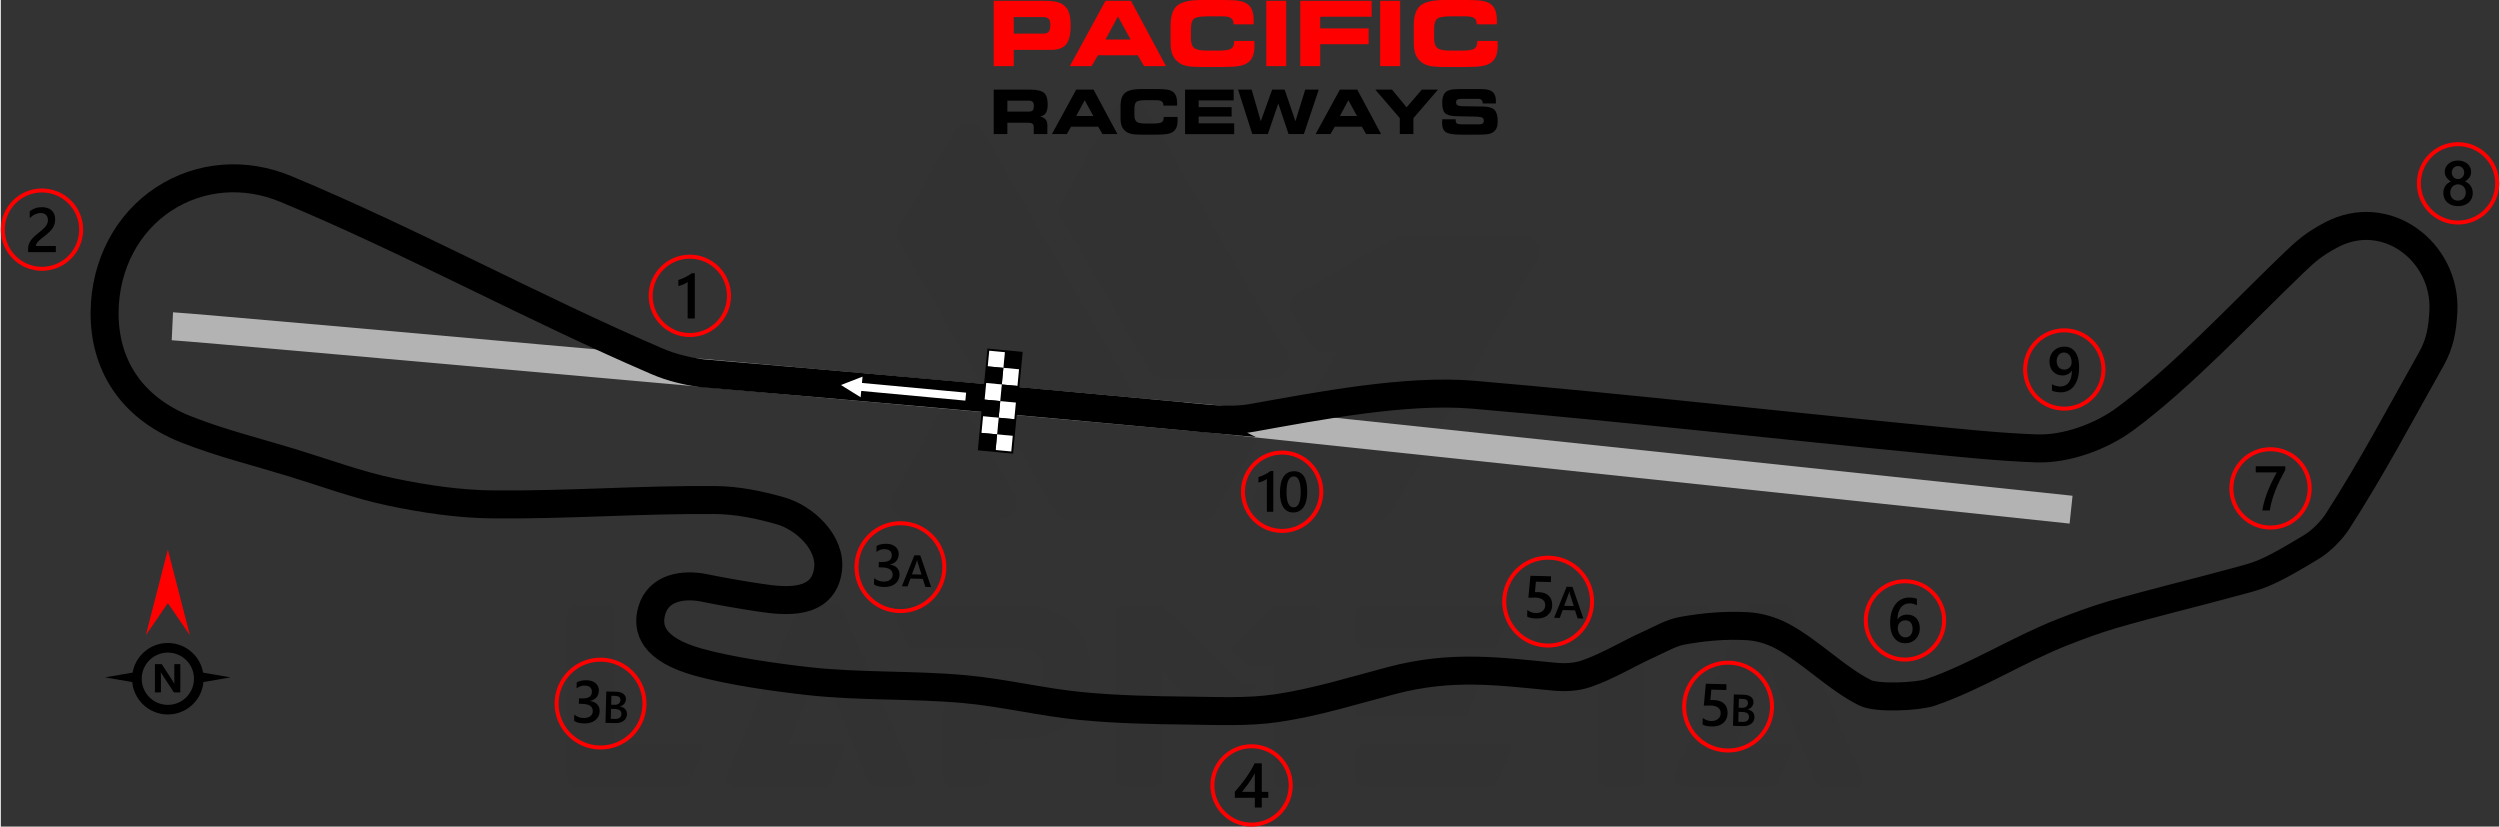 <?xml version="1.0" encoding="UTF-8"?>
<!DOCTYPE svg PUBLIC "-//W3C//DTD SVG 1.1//EN" "http://www.w3.org/Graphics/SVG/1.1/DTD/svg11.dtd">
<!-- Creator: CorelDRAW -->
<svg xmlns="http://www.w3.org/2000/svg" xml:space="preserve" width="2604px" height="861px" version="1.1" style="shape-rendering:geometricPrecision; text-rendering:geometricPrecision; image-rendering:optimizeQuality; fill-rule:evenodd; clip-rule:evenodd"
viewBox="0 0 1829.23 605.21"
 xmlns:xlink="http://www.w3.org/1999/xlink"
 xmlns:xodm="http://www.corel.com/coreldraw/odm/2003">
 <rect x="0" y="0" width="1829.23" height="605.21" fill="#333333" stroke="none"/>
 <defs>
  <style type="text/css">
   <![CDATA[
    .str1 {stroke:black;stroke-width:20.49;stroke-miterlimit:22.926}
    .str0 {stroke:#B3B3B3;stroke-width:20.49;stroke-miterlimit:22.926}
    .str2 {stroke:red;stroke-width:2.93;stroke-miterlimit:22.926}
    .str3 {stroke:black;stroke-width:1.46;stroke-miterlimit:22.926}
    .fil1 {fill:none}
    .fil2 {fill:none;fill-rule:nonzero}
    .fil3 {fill:black}
    .fil4 {fill:white}
    .fil8 {fill:black;fill-rule:nonzero}
    .fil5 {fill:black;fill-rule:nonzero}
    .fil6 {fill:red;fill-rule:nonzero}
    .fil7 {fill:white;fill-rule:nonzero}
    .fil0 {fill:#252223;fill-opacity:0.059}
   ]]>
  </style>
 </defs>
 <g id="Layer_x0020_1">
  <path class="fil0" d="M421.05 575.93c-3.45,0 -6.28,-2.83 -6.28,-6.29l0 -120.27c0,-3.45 2.83,-6.28 6.28,-6.28l21.56 0c3.46,0 6.28,2.83 6.28,6.28l0 49.54 0 45.43 0 0.18 60.97 0c4.54,0 5.36,1.79 2.35,8.78l-8.4 19.39c-1.25,2.88 -2.69,3.24 -5.41,3.24 -25.78,0 -51.57,0 -77.35,0zm412.94 -280.41l83.95 0c9.4,0 14.89,4.13 6.74,18.25l-34.92 60.49c-2.24,3.87 -6.08,6.09 -10.54,6.09 -32.32,0 -64.64,0 -96.96,0 -4.47,0 -8.31,-2.22 -10.54,-6.09l-113.6 -196.77c-2.23,-3.88 -2.23,-8.3 0,-12.17l39.81 -68.96c2.24,-3.87 6.07,-6.08 10.54,-6.08 4.47,0 8.3,2.21 10.54,6.08l114.98 199.16zm-180.45 66.66l33.4 -58.87c2.21,-3.9 6.05,-6.15 10.53,-6.17 4.49,-0.02 8.35,2.2 10.59,6.09l33.99 58.87c2.23,3.87 2.23,8.29 -0.01,12.17 -2.23,3.86 -6.07,6.08 -10.53,6.08l-67.39 0c-4.45,0 -8.27,-2.2 -10.51,-6.04 -2.24,-3.85 -2.27,-8.26 -0.07,-12.13zm173.16 -290.23c4.47,0 8.31,2.21 10.54,6.08l104.48 180.98c2.23,3.87 2.23,8.3 0,12.17 -2.24,3.87 -6.07,6.08 -10.54,6.08l-79.62 0c-4.47,0 -8.31,-2.21 -10.55,-6.08l-64.66 -112.02c-2.03,-3.51 -2.37,-6.54 -0.37,-10.05l40.24 -70.94c2.29,-4.02 5.74,-6.22 10.48,-6.22zm151.78 185.16l-60.62 104.99c-2.23,3.86 -2.23,8.29 0,12.16 2.24,3.87 6.07,6.09 10.54,6.09l79.63 0c4.46,0 8.3,-2.22 10.53,-6.09l105.94 -183.51c2.23,-3.87 2.23,-8.29 0,-12.17 -2.23,-3.87 -6.07,-6.08 -10.54,-6.08l-79.89 0c-11.18,0 -11.57,0.84 -20.85,6.12l-62.87 35.75c-6.18,2.91 -8.54,8.29 -5.22,14.04l13.32 23.06c2.36,4.09 2.86,5.64 8.35,5.64l11.68 0zm-46.37 230.5l-15.25 0c-3.62,0 -2.96,0.78 -6.96,-2.8 -2.59,-2.33 -4.56,-4.17 -7.04,-6.56 -2.76,-2.66 -2.26,-3.64 1.06,-6.95l26.36 -26.36c1.22,-1.23 2.71,-1.84 4.44,-1.84l25.23 -0.01c3.46,0 6.28,2.82 6.28,6.28l0 120.28c0,3.45 -2.82,6.28 -6.28,6.28l-21.55 0c-3.46,0 -6.29,-2.83 -6.29,-6.28l0 -82.04zm65.97 88.32c-3.46,0 -6.28,-2.83 -6.28,-6.29l0 -18.84c0,-3.46 2.82,-6.28 6.28,-6.28l103.55 0c4.53,0 5.35,1.79 2.35,8.78l-8.41 19.39c-1.24,2.88 -2.67,3.24 -5.39,3.24l-92.1 0zm296.2 -88.88l-23.43 57.29 0 0.18 36.56 0c4.53,0 5.35,1.79 2.35,8.78l-8.4 19.39c-1.26,2.88 -2.69,3.24 -5.41,3.24l-64.37 0c-2.17,0 -4.03,-1.01 -5.23,-2.82 -1.2,-1.81 -1.39,-3.92 -0.55,-5.92l51.57 -121.18c1.01,-2.37 3.2,-3.82 5.78,-3.82l21.52 0c2.58,0 4.77,1.45 5.79,3.82l51.55 121.18c2.37,5.53 1.88,8.74 -4.65,8.74l-22.64 0c-2.61,0 -4.84,-1.5 -5.82,-3.92 -11.51,-28.33 -23.04,-56.66 -34.62,-84.96zm-90.62 -12.55l32.3 0c2.71,0 4.15,-0.35 5.4,-3.24l8.4 -19.39c3.01,-6.98 2.19,-8.78 -2.35,-8.78l-110.15 0c-2.72,0 -4.16,0.36 -5.41,3.25l-8.4 19.38c-3,6.99 -2.18,8.78 2.36,8.78l43.74 0 0 95.11c0,3.48 2.81,6.32 6.28,6.32l21.55 0c3.46,0 6.28,-2.84 6.28,-6.32l0 -95.11zm-205.58 0c-3.46,0 -6.28,-2.82 -6.28,-6.28l0 -18.85c0,-3.45 2.82,-6.28 6.28,-6.28l103.55 0c4.53,0 5.35,1.8 2.35,8.78l-8.41 19.39c-1.24,2.89 -2.67,3.24 -5.39,3.24l-92.1 0zm0 50.26c-3.42,0 -6.28,-2.82 -6.28,-6.28l0 -18.85c0,-3.45 2.82,-6.27 6.28,-6.27l82.25 0c4.54,0 5.36,1.79 2.35,8.77l-8.39 19.39c-1.25,2.89 -2.7,3.24 -5.42,3.24l-70.79 0zm-147.71 44.88l0 -78.52 31.62 31.62c1.22,1.23 2.7,1.84 4.43,1.84l9.1 0c1.73,0 3.21,-0.61 4.44,-1.84l22.15 -22.16 -8.94 0c-5.38,0 -4.25,0.67 -8.05,-3.06l-53.46 -52.58c-1.22,-1.23 -2.71,-1.85 -4.43,-1.85l-24.7 0c-3.47,0 -6.28,2.83 -6.28,6.28l0 120.27c0,3.46 2.81,6.29 6.28,6.29l21.55 0c3.46,0 6.29,-2.83 6.29,-6.29zm-192.84 -126.55c-4.54,0 -5.36,1.8 -2.36,8.78l8.4 19.39c1.25,2.89 2.69,3.24 5.41,3.24 32.11,0 42.5,0 74.61,0 10.71,0 19.46,4.23 19.46,16.03l0 3.55c0,10.88 -8.93,16.02 -18.91,16.02 -22.93,0 -22.96,0 -43.41,0 -6.12,0 -10.7,3.03 -10.7,10.42l0 49.12c0,3.46 2.83,6.29 6.28,6.29l21.56 0c3.46,0 6.28,-2.83 6.28,-6.29l0 -28.49c13.61,0 5.49,0 19.08,0 29.39,0 54.3,-15.96 54.3,-47.61l0 -3.56c0,-30.38 -22.8,-46.89 -51.59,-46.89 -36.71,0 -51.7,0 -88.41,0zm-57.26 43.96l-23.42 57.29 0 0.18 36.55 0c4.54,0 5.36,1.79 2.35,8.78l-8.4 19.39c-1.25,2.88 -2.69,3.24 -5.41,3.24l-64.36 0c-2.17,0 -4.04,-1.01 -5.24,-2.82 -1.19,-1.81 -1.39,-3.92 -0.54,-5.92l51.57 -121.18c1,-2.37 3.2,-3.82 5.77,-3.82l21.53 0c2.57,0 4.77,1.45 5.78,3.82l51.57 121.18c2.36,5.53 1.88,8.74 -4.66,8.74l-22.64 0c-2.61,0 -4.84,-1.5 -5.82,-3.92 -11.51,-28.33 -23.04,-56.66 -34.63,-84.96z"/>
  <path class="fil1 str0" d="M1515.77 373.16l-625.03 -66.13c-18.86,-2 -745.46,-67.24 -765.12,-68.15"/>
  <path class="fil2 str1" d="M865.47 304.73c16.71,1.55 34.05,4.18 50.57,1.23 48.41,-8.66 112.93,-21.17 162.02,-16.96 109.82,9.42 219.35,21.91 329.17,32.6 28.07,2.73 54.83,5.63 83.01,6.69 22.13,0.83 47.72,-8.67 65.32,-21.7 41.52,-30.73 84.45,-76.92 122.83,-113.77 9.82,-9.43 15.22,-14.04 27.43,-20.61 40.49,-21.81 84.72,12.15 82.54,55.62 -0.67,13.19 -2.4,23.59 -8.96,35.23 -23.24,41.2 -43.17,79.27 -68.8,119.02 -4.04,6.27 -12.08,14.28 -18.47,18.14 -10.68,6.46 -24.63,14.93 -36.18,19.69 -6.56,2.7 -13.52,4.33 -20.37,6.21 -29.69,8.13 -59.68,15.2 -89.24,23.81 -12.43,3.62 -24.59,8.14 -36.64,12.87 -33.17,13 -63.22,32.57 -96.92,44.14 -9.14,3.14 -39.18,4.64 -47.85,0.26 -21.57,-10.92 -39.37,-29.94 -60.66,-41.39 -7.89,-4.24 -16.9,-6.88 -25.84,-7.37 -15.79,-0.86 -31.75,0.54 -47.31,3.36 -8.32,1.52 -15.8,6.06 -23.52,9.51 -15.72,7.04 -30.5,16.33 -46.79,21.95 -7.33,2.53 -15.43,2.91 -23.15,2.18 -40.72,-3.87 -75.03,-8.89 -119.32,2.81 -27.81,7.35 -55.45,15.99 -83.91,20.21 -21.34,3.16 -43.11,2.04 -64.67,1.81 -26.26,-0.28 -52.57,-0.82 -78.71,-3.33 -28.59,-2.74 -56.67,-9.76 -85.27,-12.38 -38.08,-3.48 -76.56,-1.65 -114.55,-5.89 -24.43,-2.73 -56.52,-7.25 -80.22,-13.79 -34.07,-9.37 -38.1,-24.7 -34.42,-37.73 4.87,-17.19 23.33,-19.82 38.47,-16.71 12.62,2.59 27.69,5.19 40.88,7.17 17.85,2.69 46.13,5.81 49.69,-20.36 2.72,-19.92 -17.19,-38.27 -34.77,-43.26 -15.57,-4.43 -31.64,-7.76 -47.83,-7.89 -55.7,-0.44 -106.82,3.72 -162.52,3.2 -24.9,-0.22 -49.78,-3.92 -74.17,-8.98 -24.98,-5.19 -49.01,-14.21 -73.41,-21.65 -25.76,-7.85 -52.01,-14.35 -77.07,-24.22 -41.54,-16.37 -60.21,-48.72 -59.86,-85.99 0.34,-34.77 16.68,-65.25 43.15,-82.65 26.86,-17.65 59.86,-19.79 89.46,-7.48 91.82,38.19 180.73,87.05 272.09,126.3 10.35,4.45 21.5,7.09 32.65,8.62 113.88,9.63 244.72,21.51 352.12,31.48z"/>
  <g id="_1724092822592">
   <path class="fil1 str2" d="M1661.79 328.9c15.84,0 28.68,12.84 28.68,28.68 0,15.84 -12.84,28.68 -28.68,28.68 -15.84,0 -28.68,-12.84 -28.68,-28.68 0,-15.84 12.84,-28.68 28.68,-28.68z"/>
   <path class="fil3" d="M1672.6 344.02c-1.35,2.47 -2.63,4.93 -3.84,7.36 -1.2,2.43 -2.29,4.87 -3.27,7.33 -0.98,2.45 -1.82,4.92 -2.55,7.41 -0.72,2.49 -1.28,5.03 -1.67,7.64l-5.48 0c0.36,-2.32 0.87,-4.63 1.54,-6.94 0.67,-2.31 1.46,-4.62 2.36,-6.93 0.9,-2.31 1.91,-4.63 3.04,-6.96 1.11,-2.34 2.31,-4.69 3.57,-7.07l-15.32 0 0 -4.46 21.62 0 0 2.62z"/>
  </g>
  <g id="_1724092823072">
   <path class="fil1 str2" d="M1394.15 425.55c15.84,0 28.68,12.84 28.68,28.68 0,15.84 -12.84,28.68 -28.68,28.68 -15.84,0 -28.68,-12.84 -28.68,-28.68 0,-15.84 12.84,-28.68 28.68,-28.68z"/>
   <path class="fil3" d="M1405.02 460c0,1.62 -0.27,3.11 -0.8,4.45 -0.53,1.33 -1.27,2.49 -2.22,3.46 -0.95,0.97 -2.07,1.72 -3.37,2.25 -1.31,0.54 -2.72,0.81 -4.24,0.81 -1.63,0 -3.12,-0.32 -4.48,-0.95 -1.36,-0.63 -2.53,-1.57 -3.52,-2.82 -0.98,-1.25 -1.74,-2.8 -2.29,-4.66 -0.54,-1.86 -0.81,-4.01 -0.81,-6.46 0,-3 0.35,-5.66 1.07,-7.98 0.72,-2.31 1.69,-4.25 2.94,-5.81 1.25,-1.57 2.72,-2.76 4.41,-3.57 1.68,-0.82 3.5,-1.22 5.46,-1.22 1.22,0 2.33,0.08 3.33,0.25 1,0.16 1.8,0.39 2.4,0.68l0 4.71c-0.77,-0.39 -1.59,-0.72 -2.47,-0.99 -0.86,-0.27 -1.87,-0.41 -2.99,-0.41 -1.26,0 -2.44,0.26 -3.5,0.77 -1.07,0.51 -1.99,1.26 -2.76,2.24 -0.78,0.99 -1.39,2.21 -1.84,3.66 -0.44,1.45 -0.67,3.13 -0.68,5.02l0.14 0c0.69,-1.07 1.62,-1.91 2.8,-2.52 1.19,-0.62 2.57,-0.93 4.17,-0.93 1.42,0 2.69,0.23 3.83,0.69 1.13,0.46 2.1,1.12 2.9,1.99 0.81,0.86 1.43,1.91 1.86,3.15 0.44,1.25 0.66,2.64 0.66,4.19zm-5.28 0.43c0,-0.93 -0.11,-1.78 -0.33,-2.55 -0.21,-0.77 -0.55,-1.43 -0.99,-1.97 -0.44,-0.56 -1,-0.98 -1.67,-1.28 -0.67,-0.3 -1.46,-0.45 -2.36,-0.45 -0.9,0 -1.7,0.16 -2.38,0.49 -0.69,0.32 -1.26,0.74 -1.73,1.27 -0.47,0.52 -0.81,1.13 -1.04,1.8 -0.23,0.68 -0.36,1.37 -0.36,2.08 0,0.77 0.12,1.56 0.33,2.36 0.22,0.81 0.56,1.54 1,2.2 0.46,0.66 1.04,1.2 1.73,1.63 0.7,0.43 1.53,0.65 2.5,0.65 0.85,0 1.61,-0.16 2.28,-0.48 0.66,-0.31 1.21,-0.75 1.65,-1.31 0.45,-0.55 0.79,-1.21 1.02,-1.97 0.23,-0.76 0.35,-1.59 0.35,-2.47z"/>
  </g>
  <g id="_1724092824848">
   <path class="fil1 str2" d="M915.76 546.38c15.84,0 28.68,12.85 28.68,28.69 0,15.84 -12.84,28.68 -28.68,28.68 -15.84,0 -28.68,-12.84 -28.68,-28.68 0,-15.84 12.84,-28.69 28.68,-28.69z"/>
   <path class="fil3" d="M923.23 558.89l0 20.89 4.8 0 0 4.36 -4.8 0 0 7.11 -5.08 0 0 -7.11 -14.65 0 0 -4.4c1.32,-1.5 2.68,-3.11 4.07,-4.85 1.4,-1.73 2.74,-3.51 4.03,-5.32 1.28,-1.81 2.47,-3.63 3.57,-5.45 1.1,-1.82 2.02,-3.56 2.77,-5.23l5.29 0zm-5.08 20.89l0 -13.59c-1.64,2.96 -3.27,5.53 -4.87,7.72 -1.6,2.2 -3.1,4.16 -4.5,5.87l9.37 0z"/>
  </g>
  <g id="_1724092825856">
   <path class="fil1 str2" d="M1799.09 105.56c15.84,0 28.68,12.84 28.68,28.68 0,15.84 -12.84,28.68 -28.68,28.68 -15.84,0 -28.68,-12.84 -28.68,-28.68 0,-15.84 12.84,-28.68 28.68,-28.68z"/>
   <path class="fil3" d="M1788.3 141.41c0,-0.94 0.12,-1.84 0.35,-2.71 0.23,-0.88 0.59,-1.68 1.05,-2.42 0.47,-0.74 1.05,-1.4 1.76,-1.98 0.71,-0.59 1.53,-1.06 2.48,-1.42 -1.4,-0.79 -2.51,-1.79 -3.34,-3.01 -0.82,-1.24 -1.24,-2.59 -1.24,-4.08 0,-1.19 0.25,-2.29 0.74,-3.29 0.48,-1.01 1.16,-1.88 2.02,-2.62 0.87,-0.74 1.89,-1.31 3.06,-1.73 1.18,-0.41 2.46,-0.62 3.84,-0.62 1.4,0 2.69,0.21 3.87,0.63 1.18,0.42 2.21,1 3.07,1.74 0.86,0.74 1.54,1.61 2.02,2.62 0.48,1.01 0.72,2.09 0.72,3.27 0,1.49 -0.41,2.84 -1.24,4.08 -0.83,1.22 -1.92,2.22 -3.3,3.01 0.94,0.36 1.76,0.83 2.48,1.41 0.71,0.58 1.31,1.23 1.79,1.97 0.48,0.74 0.84,1.54 1.09,2.42 0.24,0.87 0.35,1.78 0.35,2.73 0,1.41 -0.26,2.71 -0.78,3.88 -0.54,1.17 -1.27,2.18 -2.22,3.01 -0.94,0.84 -2.08,1.49 -3.41,1.96 -1.31,0.46 -2.78,0.69 -4.37,0.69 -1.58,0 -3.03,-0.23 -4.35,-0.69 -1.31,-0.47 -2.45,-1.12 -3.4,-1.96 -0.96,-0.83 -1.7,-1.84 -2.24,-3.01 -0.53,-1.17 -0.8,-2.47 -0.8,-3.88zm5.1 -0.45c0,0.92 0.13,1.74 0.4,2.48 0.28,0.74 0.66,1.36 1.16,1.87 0.49,0.51 1.09,0.9 1.79,1.17 0.7,0.27 1.48,0.41 2.34,0.41 0.82,0 1.58,-0.14 2.28,-0.42 0.69,-0.27 1.28,-0.67 1.79,-1.19 0.5,-0.52 0.9,-1.15 1.19,-1.88 0.28,-0.72 0.42,-1.54 0.42,-2.44 0,-0.83 -0.13,-1.61 -0.4,-2.34 -0.28,-0.73 -0.65,-1.37 -1.15,-1.9 -0.5,-0.55 -1.1,-0.98 -1.8,-1.29 -0.7,-0.32 -1.48,-0.48 -2.33,-0.48 -0.81,0 -1.57,0.15 -2.27,0.44 -0.7,0.29 -1.3,0.71 -1.81,1.24 -0.5,0.54 -0.89,1.17 -1.18,1.91 -0.29,0.74 -0.43,1.54 -0.43,2.42zm1.11 -14.63c0,0.68 0.12,1.3 0.36,1.89 0.24,0.58 0.56,1.08 0.97,1.51 0.4,0.43 0.88,0.76 1.43,1 0.55,0.25 1.14,0.36 1.77,0.36 0.63,0 1.23,-0.12 1.77,-0.37 0.55,-0.24 1.04,-0.58 1.45,-1.01 0.41,-0.44 0.74,-0.94 0.98,-1.52 0.24,-0.57 0.36,-1.2 0.36,-1.86 0,-0.68 -0.11,-1.31 -0.35,-1.89 -0.23,-0.59 -0.55,-1.1 -0.96,-1.51 -0.41,-0.43 -0.88,-0.76 -1.44,-1 -0.56,-0.24 -1.16,-0.36 -1.81,-0.36 -0.68,0 -1.29,0.12 -1.85,0.37 -0.55,0.25 -1.03,0.59 -1.43,1.03 -0.4,0.44 -0.71,0.94 -0.92,1.52 -0.23,0.58 -0.33,1.19 -0.33,1.84z"/>
  </g>
  <g id="_1724092827872">
   <path class="fil1 str2" d="M1510.8 241.84c15.84,0 28.69,12.84 28.69,28.68 0,15.84 -12.85,28.68 -28.69,28.68 -15.84,0 -28.68,-12.84 -28.68,-28.68 0,-15.84 12.84,-28.68 28.68,-28.68z"/>
   <path class="fil3" d="M1521.65 268.75c0,3.24 -0.35,6.02 -1.05,8.36 -0.7,2.33 -1.67,4.25 -2.89,5.75 -1.22,1.5 -2.67,2.61 -4.3,3.33 -1.65,0.71 -3.43,1.07 -5.32,1.07 -0.62,0 -1.24,-0.04 -1.86,-0.11 -0.63,-0.08 -1.22,-0.18 -1.78,-0.29 -0.57,-0.13 -1.08,-0.26 -1.54,-0.4 -0.46,-0.14 -0.84,-0.28 -1.14,-0.42l0 -4.71c0.31,0.19 0.7,0.39 1.17,0.59 0.47,0.21 0.98,0.38 1.52,0.55 0.56,0.15 1.13,0.28 1.72,0.37 0.59,0.1 1.17,0.16 1.73,0.16 1.27,0 2.44,-0.26 3.48,-0.75 1.05,-0.5 1.94,-1.23 2.68,-2.21 0.74,-0.98 1.3,-2.2 1.7,-3.64 0.4,-1.46 0.6,-3.14 0.6,-5.05l-0.09 0c-0.27,0.48 -0.63,0.93 -1.07,1.36 -0.45,0.44 -0.96,0.81 -1.53,1.14 -0.57,0.32 -1.21,0.57 -1.9,0.77 -0.7,0.2 -1.45,0.3 -2.25,0.3 -1.36,0 -2.61,-0.24 -3.78,-0.72 -1.17,-0.47 -2.17,-1.14 -3.04,-2.02 -0.85,-0.87 -1.52,-1.93 -2.01,-3.18 -0.49,-1.25 -0.74,-2.64 -0.74,-4.18 0,-1.68 0.28,-3.2 0.84,-4.56 0.56,-1.37 1.32,-2.52 2.3,-3.48 0.98,-0.95 2.13,-1.69 3.45,-2.21 1.32,-0.52 2.76,-0.78 4.31,-0.78 1.46,0 2.85,0.27 4.15,0.82 1.3,0.56 2.44,1.43 3.43,2.62 0.98,1.2 1.76,2.74 2.34,4.64 0.58,1.89 0.87,4.19 0.87,6.88zm-5.47 -3.45c0,-1.08 -0.13,-2.07 -0.41,-2.95 -0.28,-0.89 -0.66,-1.65 -1.16,-2.29 -0.5,-0.63 -1.09,-1.12 -1.78,-1.46 -0.67,-0.35 -1.43,-0.52 -2.24,-0.52 -0.72,0 -1.41,0.14 -2.06,0.44 -0.66,0.29 -1.23,0.71 -1.72,1.25 -0.48,0.54 -0.88,1.2 -1.16,1.97 -0.29,0.76 -0.43,1.61 -0.43,2.55 0,1.02 0.14,1.92 0.42,2.7 0.28,0.79 0.66,1.44 1.16,1.98 0.5,0.53 1.1,0.94 1.8,1.22 0.69,0.28 1.47,0.41 2.31,0.41 0.75,0 1.45,-0.13 2.09,-0.41 0.64,-0.28 1.19,-0.66 1.67,-1.14 0.47,-0.47 0.84,-1.03 1.11,-1.67 0.27,-0.65 0.4,-1.35 0.4,-2.08z"/>
  </g>
  <g id="_1724092825184">
   <path class="fil1 str2" d="M504.48 187.93c15.84,0 28.68,12.84 28.68,28.68 0,15.84 -12.84,28.68 -28.68,28.68 -15.84,0 -28.68,-12.84 -28.68,-28.68 0,-15.84 12.84,-28.68 28.68,-28.68z"/>
   <path class="fil3" d="M508.12 200.07l0 33.09 -5.24 0 0 -26.68c-0.94,0.68 -1.96,1.26 -3.06,1.73 -1.08,0.47 -2.33,0.89 -3.73,1.25l0 -4.47c0.88,-0.28 1.72,-0.58 2.52,-0.9 0.82,-0.31 1.62,-0.67 2.41,-1.06 0.79,-0.39 1.58,-0.83 2.39,-1.31 0.81,-0.49 1.64,-1.03 2.5,-1.65l2.21 0z"/>
  </g>
  <g id="_1724092825424">
   <path class="fil1 str2" d="M30.14 139.45c15.84,0 28.69,12.84 28.69,28.68 0,15.84 -12.85,28.68 -28.69,28.68 -15.84,0 -28.68,-12.84 -28.68,-28.68 0,-15.84 12.84,-28.68 28.68,-28.68z"/>
   <path class="fil3" d="M40.3 184.59l-20.31 0 0 -2.5c0,-1.03 0.14,-1.99 0.43,-2.89 0.28,-0.89 0.67,-1.73 1.15,-2.52 0.48,-0.79 1.04,-1.54 1.69,-2.24 0.65,-0.7 1.34,-1.38 2.07,-2.03 0.74,-0.66 1.5,-1.29 2.26,-1.9 0.77,-0.6 1.53,-1.21 2.26,-1.83 0.69,-0.59 1.32,-1.16 1.89,-1.73 0.58,-0.56 1.06,-1.15 1.47,-1.75 0.41,-0.6 0.73,-1.23 0.95,-1.9 0.22,-0.67 0.34,-1.4 0.34,-2.18 0,-0.86 -0.13,-1.61 -0.39,-2.25 -0.27,-0.63 -0.64,-1.17 -1.11,-1.6 -0.47,-0.43 -1.04,-0.75 -1.68,-0.97 -0.65,-0.22 -1.36,-0.33 -2.13,-0.33 -1.31,0 -2.66,0.31 -4.03,0.92 -1.38,0.62 -2.69,1.55 -3.96,2.79l0 -5.04c0.67,-0.5 1.34,-0.93 2.02,-1.3 0.67,-0.37 1.37,-0.67 2.1,-0.92 0.71,-0.25 1.48,-0.43 2.27,-0.55 0.8,-0.13 1.65,-0.19 2.55,-0.19 1.46,0 2.79,0.19 3.97,0.58 1.19,0.38 2.21,0.94 3.05,1.69 0.84,0.75 1.49,1.67 1.95,2.79 0.47,1.11 0.69,2.39 0.69,3.84 0,1.31 -0.16,2.48 -0.49,3.53 -0.32,1.04 -0.77,2.01 -1.37,2.92 -0.59,0.9 -1.32,1.76 -2.15,2.58 -0.84,0.8 -1.79,1.64 -2.82,2.5 -0.88,0.71 -1.74,1.39 -2.62,2.06 -0.86,0.67 -1.63,1.33 -2.33,1.97 -0.69,0.64 -1.25,1.28 -1.68,1.91 -0.43,0.64 -0.65,1.28 -0.65,1.93l0 0.12 14.61 0 0 4.49z"/>
  </g>
  <g id="_1724092829120">
   <g>
    <rect class="fil3" transform="matrix(-0.12 1.268 -1.268 -0.12 747.39 258.28)" width="9.61" height="9.61"/>
    <rect class="fil4" transform="matrix(-0.12 1.268 -1.268 -0.12 746.241 270.458)" width="9.61" height="9.61"/>
    <rect class="fil3" transform="matrix(-0.12 1.268 -1.268 -0.12 745.092 282.635)" width="9.61" height="9.61"/>
    <rect class="fil4" transform="matrix(-0.12 1.268 -1.268 -0.12 743.943 294.813)" width="9.61" height="9.61"/>
    <rect class="fil3" transform="matrix(-0.12 1.268 -1.268 -0.12 742.794 306.99)" width="9.61" height="9.61"/>
    <rect class="fil4" transform="matrix(-0.12 1.268 -1.268 -0.12 741.646 319.168)" width="9.61" height="9.61"/>
    <rect class="fil4" transform="matrix(-0.12 1.268 -1.268 -0.12 735.212 257.132)" width="9.61" height="9.61"/>
    <rect class="fil3" transform="matrix(-0.12 1.268 -1.268 -0.12 734.063 269.309)" width="9.61" height="9.61"/>
    <rect class="fil4" transform="matrix(-0.12 1.268 -1.268 -0.12 732.914 281.487)" width="9.61" height="9.61"/>
    <rect class="fil3" transform="matrix(-0.12 1.268 -1.268 -0.12 731.766 293.664)" width="9.61" height="9.61"/>
    <rect class="fil4" transform="matrix(-0.12 1.268 -1.268 -0.12 730.617 305.842)" width="9.61" height="9.61"/>
    <rect class="fil3" transform="matrix(-0.12 1.268 -1.268 -0.12 729.468 318.019)" width="9.61" height="9.61"/>
   </g>
   <polygon class="fil1 str3" points="740.5,331.35 728.32,330.2 716.14,329.05 717.29,316.87 718.44,304.69 719.59,292.52 720.74,280.34 721.88,268.16 723.03,255.98 735.21,257.13 747.39,258.28 746.24,270.46 745.09,282.64 743.94,294.81 742.79,306.99 741.64,319.17 "/>
  </g>
  <g id="_1724092829936">
   <path class="fil5" d="M122.31 470.77c7.22,0 13.76,2.93 18.5,7.66l0.01 0.02c3.74,3.73 6.35,8.59 7.28,14.01l20.18 3.48 -19.91 3.43c-0.57,6.26 -3.35,11.88 -7.55,16.08l-0.01 0c-4.74,4.73 -11.28,7.66 -18.5,7.66 -7.22,0 -13.77,-2.93 -18.5,-7.66 -4.2,-4.2 -6.98,-9.82 -7.56,-16.08l-19.9 -3.43 20.17 -3.48c0.94,-5.42 3.55,-10.28 7.29,-14.01l0 -0.02c4.73,-4.73 11.28,-7.66 18.5,-7.66zm9.13 36.17l-4.7 0 -8.52 -13c-0.5,-0.75 -0.85,-1.32 -1.04,-1.71l-0.06 0c0.08,0.73 0.12,1.85 0.12,3.34l0 11.37 -4.4 0 0 -20.68 5.02 0 8.2 12.59c0.38,0.57 0.72,1.13 1.04,1.69l0.06 0c-0.08,-0.48 -0.12,-1.43 -0.12,-2.84l0 -11.44 4.4 0 0 20.68zm4.41 -23.54c-3.46,-3.46 -8.25,-5.6 -13.54,-5.6 -5.28,0 -10.07,2.15 -13.53,5.61 -3.46,3.45 -5.6,8.24 -5.6,13.53 0,5.28 2.14,10.07 5.6,13.53 3.46,3.46 8.25,5.6 13.53,5.6 5.29,0 10.08,-2.14 13.54,-5.59 3.45,-3.47 5.6,-8.26 5.6,-13.54 0,-5.29 -2.14,-10.08 -5.6,-13.54z"/>
   <polygon class="fil6" points="122.31,441.6 106.2,465.04 122.31,402.37 138.43,465.04 "/>
  </g>
  <g id="_1724092834976">
   <path class="fil1 str2" d="M659.51 383.08c17.76,0.47 31.78,15.24 31.31,33 -0.46,17.76 -15.24,31.78 -33,31.31 -17.75,-0.46 -31.77,-15.24 -31.31,-32.99 0.47,-17.76 15.24,-31.78 33,-31.32z"/>
   <path class="fil5" d="M639.32 427.93l0.13 -4.66c1.95,1.63 4.18,2.48 6.68,2.54 2.04,0.06 3.68,-0.36 4.92,-1.25 1.25,-0.9 1.88,-2.13 1.92,-3.72 0.09,-3.47 -2.51,-5.28 -7.83,-5.42l-2.37 -0.06 0.11 -3.97 2.26 0.06c4.71,0.12 7.11,-1.45 7.2,-4.72 0.08,-3.02 -1.72,-4.58 -5.39,-4.67 -2.05,-0.06 -4,0.62 -5.84,2.04l0.11 -4.4c2.11,-1.11 4.58,-1.64 7.41,-1.56 2.72,0.07 4.88,0.81 6.49,2.23 1.59,1.4 2.37,3.17 2.31,5.31 -0.1,4.03 -2.22,6.57 -6.35,7.61l0 0.09c2.2,0.27 3.92,1.09 5.17,2.45 1.25,1.37 1.84,3.05 1.79,5.04 -0.08,2.75 -1.16,4.94 -3.27,6.57 -2.11,1.64 -4.85,2.41 -8.23,2.32 -3.03,-0.08 -5.44,-0.69 -7.22,-1.83z"/>
   <path id="_1" class="fil5" d="M681.14 429.82l-4.18 -0.1 -1.91 -5.9 -9.03 -0.24 -2.14 5.79 -4.17 -0.11 9.2 -22.74 4.3 0.11 7.93 23.19zm-7.02 -9.14l-2.95 -9.25c-0.09,-0.29 -0.18,-0.78 -0.26,-1.44l-0.07 0c-0.11,0.6 -0.23,1.08 -0.35,1.43l-3.4 9.07 7.03 0.19z"/>
  </g>
  <polygon class="fil7" points="629.97,286.22 706.22,293.32 706.77,287.49 630.51,280.39 630.94,275.75 615.13,281.9 629.54,290.86 "/>
  <g id="_1724092841600">
   <path class="fil1 str2" d="M439.95 482.98c17.76,0.47 31.78,15.24 31.32,33 -0.47,17.76 -15.24,31.78 -33,31.31 -17.76,-0.46 -31.78,-15.24 -31.32,-33 0.47,-17.75 15.24,-31.77 33,-31.31z"/>
   <path class="fil5" d="M419.77 527.83l0.12 -4.66c1.95,1.63 4.18,2.48 6.69,2.54 2.03,0.06 3.68,-0.36 4.92,-1.25 1.24,-0.9 1.88,-2.14 1.92,-3.72 0.09,-3.47 -2.52,-5.28 -7.83,-5.42l-2.37 -0.06 0.1 -3.97 2.27 0.06c4.71,0.12 7.11,-1.45 7.19,-4.73 0.08,-3.01 -1.72,-4.57 -5.38,-4.67 -2.06,-0.05 -4,0.63 -5.85,2.05l0.12 -4.4c2.1,-1.11 4.58,-1.64 7.4,-1.56 2.72,0.07 4.88,0.81 6.49,2.22 1.6,1.41 2.37,3.18 2.32,5.32 -0.11,4.03 -2.23,6.57 -6.36,7.61l0 0.09c2.2,0.27 3.92,1.09 5.17,2.45 1.25,1.37 1.84,3.05 1.79,5.04 -0.07,2.74 -1.16,4.94 -3.26,6.57 -2.12,1.64 -4.86,2.4 -8.24,2.32 -3.03,-0.08 -5.43,-0.69 -7.21,-1.83z"/>
   <path id="_1_853" class="fil5" d="M442.72 529.23l0.6 -22.97 7.29 0.19c2.22,0.06 3.97,0.59 5.24,1.6 1.27,1 1.88,2.29 1.84,3.85 -0.03,1.3 -0.43,2.42 -1.19,3.36 -0.76,0.94 -1.8,1.6 -3.12,1.97l0 0.07c1.58,0.22 2.83,0.84 3.74,1.85 0.93,1.01 1.36,2.31 1.32,3.89 -0.05,1.96 -0.86,3.53 -2.44,4.71 -1.59,1.18 -3.55,1.73 -5.92,1.67l-7.36 -0.19zm4.32 -19.81l-0.18 6.54 2.47 0.06c1.32,0.04 2.37,-0.25 3.14,-0.86 0.77,-0.6 1.17,-1.48 1.2,-2.62 0.05,-1.96 -1.24,-2.98 -3.86,-3.05l-2.77 -0.07zm-0.26 9.59l-0.19 7.27 3.26 0.09c1.41,0.04 2.52,-0.26 3.31,-0.9 0.79,-0.64 1.2,-1.53 1.23,-2.68 0.07,-2.38 -1.55,-3.62 -4.85,-3.71l-2.76 -0.07z"/>
  </g>
  <path class="fil1 str2" d="M1133.75 408.33c17.76,0.47 31.78,15.24 31.31,33 -0.46,17.76 -15.23,31.78 -32.99,31.31 -17.76,-0.46 -31.78,-15.24 -31.32,-33 0.47,-17.75 15.24,-31.77 33,-31.31z"/>
  <path class="fil5" d="M1117.53 451.42l0.13 -4.76c1.97,1.41 3.99,2.13 6.05,2.19 2.08,0.05 3.77,-0.43 5.06,-1.46 1.3,-1.03 1.97,-2.42 2.01,-4.19 0.05,-1.74 -0.56,-3.1 -1.82,-4.11 -1.27,-1 -3.1,-1.53 -5.5,-1.59 -0.83,-0.02 -2.51,0.01 -5.03,0.12l1.51 -16.07 15.08 0.39 -0.11 4.23 -10.96 -0.29 -0.71 7.66c0.98,-0.03 1.87,-0.04 2.67,-0.02 3.24,0.08 5.74,0.98 7.46,2.7 1.73,1.71 2.56,4.01 2.49,6.9 -0.08,3.03 -1.17,5.44 -3.24,7.21 -2.08,1.78 -4.89,2.62 -8.43,2.53 -2.99,-0.08 -5.21,-0.56 -6.66,-1.44z"/>
  <path id="_1_854" class="fil5" d="M1158.68 452.88l-4.18 -0.11 -1.92 -5.9 -9.03 -0.24 -2.14 5.8 -4.16 -0.11 9.2 -22.75 4.29 0.12 7.94 23.19zm-7.02 -9.15l-2.95 -9.24c-0.09,-0.3 -0.18,-0.78 -0.27,-1.45l-0.06 0c-0.11,0.6 -0.23,1.08 -0.36,1.43l-3.4 9.08 7.04 0.18z"/>
  <path class="fil1 str2" d="M1265.49 485.18c17.75,0.46 31.77,15.23 31.31,32.99 -0.47,17.76 -15.24,31.78 -33,31.32 -17.76,-0.47 -31.78,-15.24 -31.31,-33 0.46,-17.76 15.24,-31.78 33,-31.31z"/>
  <path class="fil5" d="M1245.97 530.46l0.13 -4.76c1.98,1.41 3.99,2.13 6.05,2.19 2.08,0.05 3.77,-0.43 5.06,-1.46 1.3,-1.02 1.97,-2.42 2.02,-4.19 0.04,-1.74 -0.57,-3.1 -1.83,-4.11 -1.27,-1 -3.1,-1.53 -5.5,-1.59 -0.83,-0.02 -2.51,0.01 -5.03,0.12l1.51 -16.07 15.08 0.39 -0.11 4.23 -10.96 -0.29 -0.71 7.66c0.99,-0.03 1.88,-0.04 2.67,-0.02 3.24,0.09 5.74,0.98 7.47,2.7 1.72,1.71 2.55,4.01 2.48,6.9 -0.08,3.03 -1.17,5.44 -3.24,7.22 -2.08,1.77 -4.89,2.61 -8.43,2.52 -2.99,-0.08 -5.21,-0.55 -6.66,-1.44z"/>
  <path id="_1_855" class="fil5" d="M1268.25 531.42l0.6 -22.96 7.29 0.19c2.22,0.06 3.97,0.59 5.24,1.59 1.27,1.01 1.89,2.29 1.85,3.85 -0.04,1.3 -0.44,2.43 -1.2,3.37 -0.76,0.94 -1.8,1.6 -3.11,1.97l0 0.06c1.57,0.22 2.82,0.84 3.74,1.85 0.92,1.02 1.36,2.31 1.31,3.89 -0.05,1.97 -0.86,3.54 -2.44,4.72 -1.58,1.17 -3.55,1.73 -5.91,1.67l-7.37 -0.2zm4.32 -19.81l-0.17 6.54 2.46 0.07c1.33,0.03 2.37,-0.25 3.14,-0.86 0.77,-0.61 1.17,-1.48 1.2,-2.62 0.05,-1.97 -1.23,-2.99 -3.86,-3.05l-2.77 -0.08zm-0.25 9.6l-0.19 7.27 3.25 0.08c1.42,0.04 2.52,-0.26 3.32,-0.89 0.78,-0.64 1.2,-1.53 1.23,-2.68 0.06,-2.39 -1.56,-3.62 -4.86,-3.71l-2.75 -0.07z"/>
  <g id="_1724092850768">
   <path class="fil1 str2" d="M938.13 331.35c15.84,0 28.68,12.85 28.68,28.69 0,15.84 -12.84,28.68 -28.68,28.68 -15.84,0 -28.68,-12.84 -28.68,-28.68 0,-15.84 12.84,-28.69 28.68,-28.69z"/>
   <path class="fil3" d="M931.68 344.86l0 29.86 -4.72 0 0 -24.07c-0.86,0.61 -1.78,1.13 -2.76,1.55 -0.98,0.43 -2.11,0.81 -3.38,1.14l0 -4.04c0.8,-0.25 1.55,-0.52 2.28,-0.81 0.74,-0.28 1.46,-0.6 2.17,-0.96 0.72,-0.35 1.43,-0.75 2.17,-1.18 0.72,-0.44 1.47,-0.93 2.25,-1.49l1.99 0zm14.53 30.35c-3.04,0 -5.42,-1.24 -7.12,-3.73 -1.7,-2.48 -2.55,-6.07 -2.55,-10.77 0,-5.16 0.88,-9.06 2.66,-11.71 1.78,-2.65 4.35,-3.98 7.7,-3.98 6.43,0 9.63,4.99 9.63,14.98 0,4.94 -0.9,8.71 -2.71,11.31 -1.81,2.6 -4.35,3.9 -7.61,3.9zm0.47 -26.41c-3.54,0 -5.32,3.9 -5.32,11.7 0,7.31 1.74,10.96 5.22,10.96 3.42,0 5.13,-3.71 5.13,-11.14 0,-7.69 -1.68,-11.52 -5.03,-11.52z"/>
  </g>
  <g id="_1724092853792">
   <path class="fil6" d="M763.17 12.51l-21.52 0 0 12.11 21.52 0c1.94,0 3.32,-0.47 4.09,-1.43 0.78,-0.95 1.18,-2.65 1.18,-5.09 0,-1.95 -0.42,-3.37 -1.25,-4.26 -0.84,-0.88 -2.18,-1.33 -4.02,-1.33zm0.52 -11.92c3.25,0 5.84,0.16 7.79,0.46 1.94,0.32 3.57,0.83 4.92,1.54 2.43,1.26 4.18,3.14 5.28,5.64 1.09,2.5 1.63,5.94 1.63,10.33 0,6.56 -1.09,11.19 -3.28,13.9 -2.18,2.71 -5.88,4.07 -11.08,4.07l-27.3 0 0 11.91 -14.68 0 0 -47.85 36.72 0zm45.13 28.37l18.39 0 -9.28 -16.93 -9.11 16.93zm-10.19 19.48l-15.94 0 26.13 -47.85 18.65 0 25.65 47.85 -16.04 0 -4.63 -7.96 -29.16 0 -4.66 7.96zm103.95 -30.6l0 -0.49c0,-1.85 -0.61,-3.21 -1.85,-4.08 -1.23,-0.86 -3.18,-1.29 -5.86,-1.29l-11.7 0c-5.02,0 -8.23,0.6 -9.66,1.81 -1.42,1.21 -2.14,3.73 -2.14,7.58l0 6.65c0,3.45 0.79,5.82 2.38,7.11 1.58,1.28 4.72,1.93 9.42,1.93l8.49 0c4.65,0 7.69,-0.47 9.14,-1.41 1.44,-0.93 2.17,-2.65 2.17,-5.19l0 -0.51 14.81 0c0,0.06 0.01,0.19 0.03,0.35 0.07,1.39 0.1,2.44 0.1,3.13 0,3.07 -0.38,5.59 -1.16,7.59 -0.77,1.99 -1.98,3.6 -3.63,4.8 -1.56,1.16 -3.65,1.98 -6.25,2.47 -2.61,0.5 -6.43,0.75 -11.45,0.75l-16.33 0c-5,0 -8.67,-0.27 -11.03,-0.8 -2.35,-0.54 -4.37,-1.45 -6.03,-2.75 -1.93,-1.52 -3.34,-3.39 -4.22,-5.61 -0.87,-2.22 -1.31,-5.03 -1.31,-8.42l0 -13.04c0,-6.86 1.62,-11.64 4.88,-14.35 3.26,-2.71 9.16,-4.07 17.71,-4.07l16.33 0c5.24,0 9.11,0.23 11.6,0.7 2.47,0.47 4.44,1.27 5.88,2.38 1.52,1.17 2.64,2.72 3.35,4.69 0.72,1.95 1.08,4.41 1.08,7.37 0,0.7 0,1.25 -0.01,1.62 -0.01,0.38 -0.05,0.74 -0.09,1.08l-14.65 0zm38.55 30.6l-14.61 0 0 -47.85 14.61 0 0 47.85zm62.55 -36.2l-37.65 0 0 8.56 35.46 0 0 11.58 -35.46 0 0 16.06 -14.62 0 0 -47.85 52.27 0 0 11.65zm20.85 36.2l-14.61 0 0 -47.85 14.61 0 0 47.85zm56.1 -30.6l0 -0.49c0,-1.85 -0.61,-3.21 -1.85,-4.08 -1.23,-0.86 -3.18,-1.29 -5.86,-1.29l-11.7 0c-5.02,0 -8.23,0.6 -9.66,1.81 -1.42,1.21 -2.14,3.73 -2.14,7.58l0 6.65c0,3.45 0.79,5.82 2.38,7.11 1.58,1.28 4.72,1.93 9.42,1.93l8.49 0c4.65,0 7.69,-0.47 9.13,-1.41 1.45,-0.93 2.18,-2.65 2.18,-5.19l0 -0.51 14.81 0c0,0.06 0.01,0.19 0.03,0.35 0.07,1.39 0.1,2.44 0.1,3.13 0,3.07 -0.39,5.59 -1.16,7.59 -0.77,1.99 -1.98,3.6 -3.64,4.8 -1.55,1.16 -3.64,1.98 -6.24,2.47 -2.61,0.5 -6.43,0.75 -11.45,0.75l-16.34 0c-4.99,0 -8.66,-0.27 -11.02,-0.8 -2.35,-0.54 -4.37,-1.45 -6.03,-2.75 -1.94,-1.52 -3.34,-3.39 -4.22,-5.61 -0.87,-2.22 -1.31,-5.03 -1.31,-8.42l0 -13.04c0,-6.86 1.62,-11.64 4.88,-14.35 3.26,-2.71 9.16,-4.07 17.7,-4.07l16.34 0c5.24,0 9.1,0.23 11.6,0.7 2.47,0.47 4.44,1.27 5.88,2.38 1.52,1.17 2.64,2.72 3.35,4.69 0.71,1.95 1.08,4.41 1.08,7.37 0,0.7 0,1.25 -0.01,1.62 -0.02,0.38 -0.05,0.74 -0.09,1.08l-14.65 0z"/>
   <path class="fil8" d="M752.79 73.71l-15.82 0 0 7.98 15.82 0c1.32,0 2.25,-0.32 2.78,-0.94 0.53,-0.62 0.8,-1.74 0.8,-3.36 0,-1.28 -0.28,-2.22 -0.85,-2.81 -0.57,-0.58 -1.48,-0.87 -2.73,-0.87zm0.36 -8.11c5.17,0 8.68,0.77 10.55,2.3 1.87,1.53 2.8,4.32 2.8,8.38 0,2.82 -0.42,4.91 -1.25,6.28 -0.83,1.37 -2.22,2.29 -4.17,2.76 1.71,0.41 3.01,1.13 3.87,2.16 0.85,1.04 1.29,2.38 1.29,4.03l0 6.67 -9.96 0 0 -4.97c0,-1.28 -0.3,-2.16 -0.9,-2.64 -0.61,-0.49 -1.8,-0.73 -3.58,-0.73l-14.83 0 0 8.34 -10 0 0 -32.58 26.18 0zm34.23 19.31l12.51 0 -6.31 -11.52 -6.2 11.52zm-6.94 13.27l-10.86 0 17.8 -32.58 12.69 0 17.47 32.58 -10.92 0 -3.16 -5.42 -19.85 0 -3.17 5.42zm70.78 -20.84l0 -0.33c0,-1.26 -0.42,-2.19 -1.27,-2.78 -0.83,-0.59 -2.16,-0.88 -3.98,-0.88l-7.97 0c-3.42,0 -5.61,0.41 -6.58,1.23 -0.97,0.83 -1.45,2.54 -1.45,5.17l0 4.52c0,2.35 0.53,3.97 1.62,4.84 1.07,0.88 3.21,1.32 6.41,1.32l5.78 0c3.16,0 5.23,-0.32 6.22,-0.96 0.99,-0.63 1.48,-1.81 1.48,-3.53l0 -0.35 10.08 0c0,0.04 0.01,0.12 0.02,0.24 0.05,0.94 0.07,1.65 0.07,2.12 0,2.1 -0.26,3.81 -0.79,5.17 -0.52,1.36 -1.35,2.45 -2.47,3.28 -1.06,0.78 -2.48,1.34 -4.25,1.68 -1.78,0.33 -4.38,0.5 -7.8,0.5l-11.12 0c-3.4,0 -5.9,-0.18 -7.51,-0.54 -1.6,-0.37 -2.97,-0.99 -4.11,-1.87 -1.31,-1.04 -2.27,-2.31 -2.87,-3.82 -0.59,-1.51 -0.89,-3.42 -0.89,-5.73l0 -8.88c0,-4.67 1.1,-7.93 3.32,-9.77 2.22,-1.85 6.24,-2.77 12.06,-2.77l11.12 0c3.57,0 6.2,0.15 7.89,0.47 1.69,0.32 3.03,0.87 4.01,1.62 1.04,0.8 1.8,1.86 2.28,3.19 0.49,1.33 0.73,3.01 0.73,5.02 0,0.48 0,0.86 0,1.11 -0.01,0.25 -0.03,0.5 -0.06,0.73l-9.97 0zm51.44 -3.81l-25.64 0 0 4.93 24.15 0 0 6.86 -24.15 0 0 4.97 26.03 0 0 7.89 -35.98 0 0 -32.58 35.59 0 0 7.93zm25.01 24.65l-11.37 0 -10.42 -32.58 9.92 0 6.71 23.17 8.34 -23.17 9.14 0 7.88 23.17 7.17 -23.17 9.91 0 -10.9 32.58 -11.19 0 -7.53 -22.45 -7.66 22.45zm52.76 -13.27l12.52 0 -6.32 -11.52 -6.2 11.52zm-6.94 13.27l-10.85 0 17.79 -32.58 12.7 0 17.46 32.58 -10.92 0 -3.15 -5.42 -19.86 0 -3.17 5.42zm60.76 0l-9.95 0 0 -11.7 -17.97 -20.88 12.24 0 10.7 12.95 11.2 -12.95 11.8 0 -18.02 20.88 0 11.7zm21.15 -10.85l9.81 -0.02 0 0.6c0,1.23 0.3,2.06 0.9,2.49 0.6,0.44 1.86,0.65 3.77,0.65l12.49 0c1.22,0 2.1,-0.2 2.63,-0.62 0.52,-0.41 0.78,-1.11 0.78,-2.06 0,-0.98 -0.3,-1.69 -0.9,-2.11 -0.61,-0.42 -1.91,-0.7 -3.91,-0.85l-15.62 -0.35c-3.91,-0.12 -6.55,-0.86 -7.93,-2.24 -1.38,-1.37 -2.07,-3.87 -2.07,-7.49 0,-1.87 0.18,-3.4 0.55,-4.61 0.36,-1.21 0.95,-2.22 1.75,-3.03 0.95,-0.9 2.19,-1.55 3.72,-1.93 1.53,-0.38 4.02,-0.56 7.48,-0.56l15.19 0c3.76,0 6.47,0.68 8.13,2.06 1.66,1.36 2.49,3.59 2.49,6.67 0,0.21 -0.01,0.42 -0.02,0.66 -0.01,0.23 -0.03,0.61 -0.07,1.14l-9.59 0 0 -0.14c0,-1.07 -0.28,-1.88 -0.83,-2.42 -0.54,-0.53 -1.36,-0.8 -2.45,-0.8l-11.47 0c-1.91,0 -3.17,0.18 -3.78,0.56 -0.62,0.38 -0.92,1.05 -0.92,1.99 0,0.93 0.27,1.61 0.83,2.03 0.55,0.41 1.57,0.67 3.06,0.79l16.36 0.27c3.74,0.1 6.37,0.94 7.89,2.51 1.52,1.58 2.29,4.28 2.29,8.08 0,2.26 -0.29,4.02 -0.85,5.26 -0.56,1.23 -1.5,2.3 -2.83,3.17 -0.87,0.55 -2.06,0.95 -3.56,1.2 -1.5,0.23 -3.68,0.35 -6.52,0.35l-13.26 0c-5.44,0 -9.08,-0.61 -10.92,-1.83 -1.84,-1.22 -2.76,-3.49 -2.76,-6.83 0,-0.19 0.02,-0.51 0.04,-0.95 0.02,-0.45 0.05,-0.99 0.1,-1.64z"/>
  </g>
 </g>
</svg>
